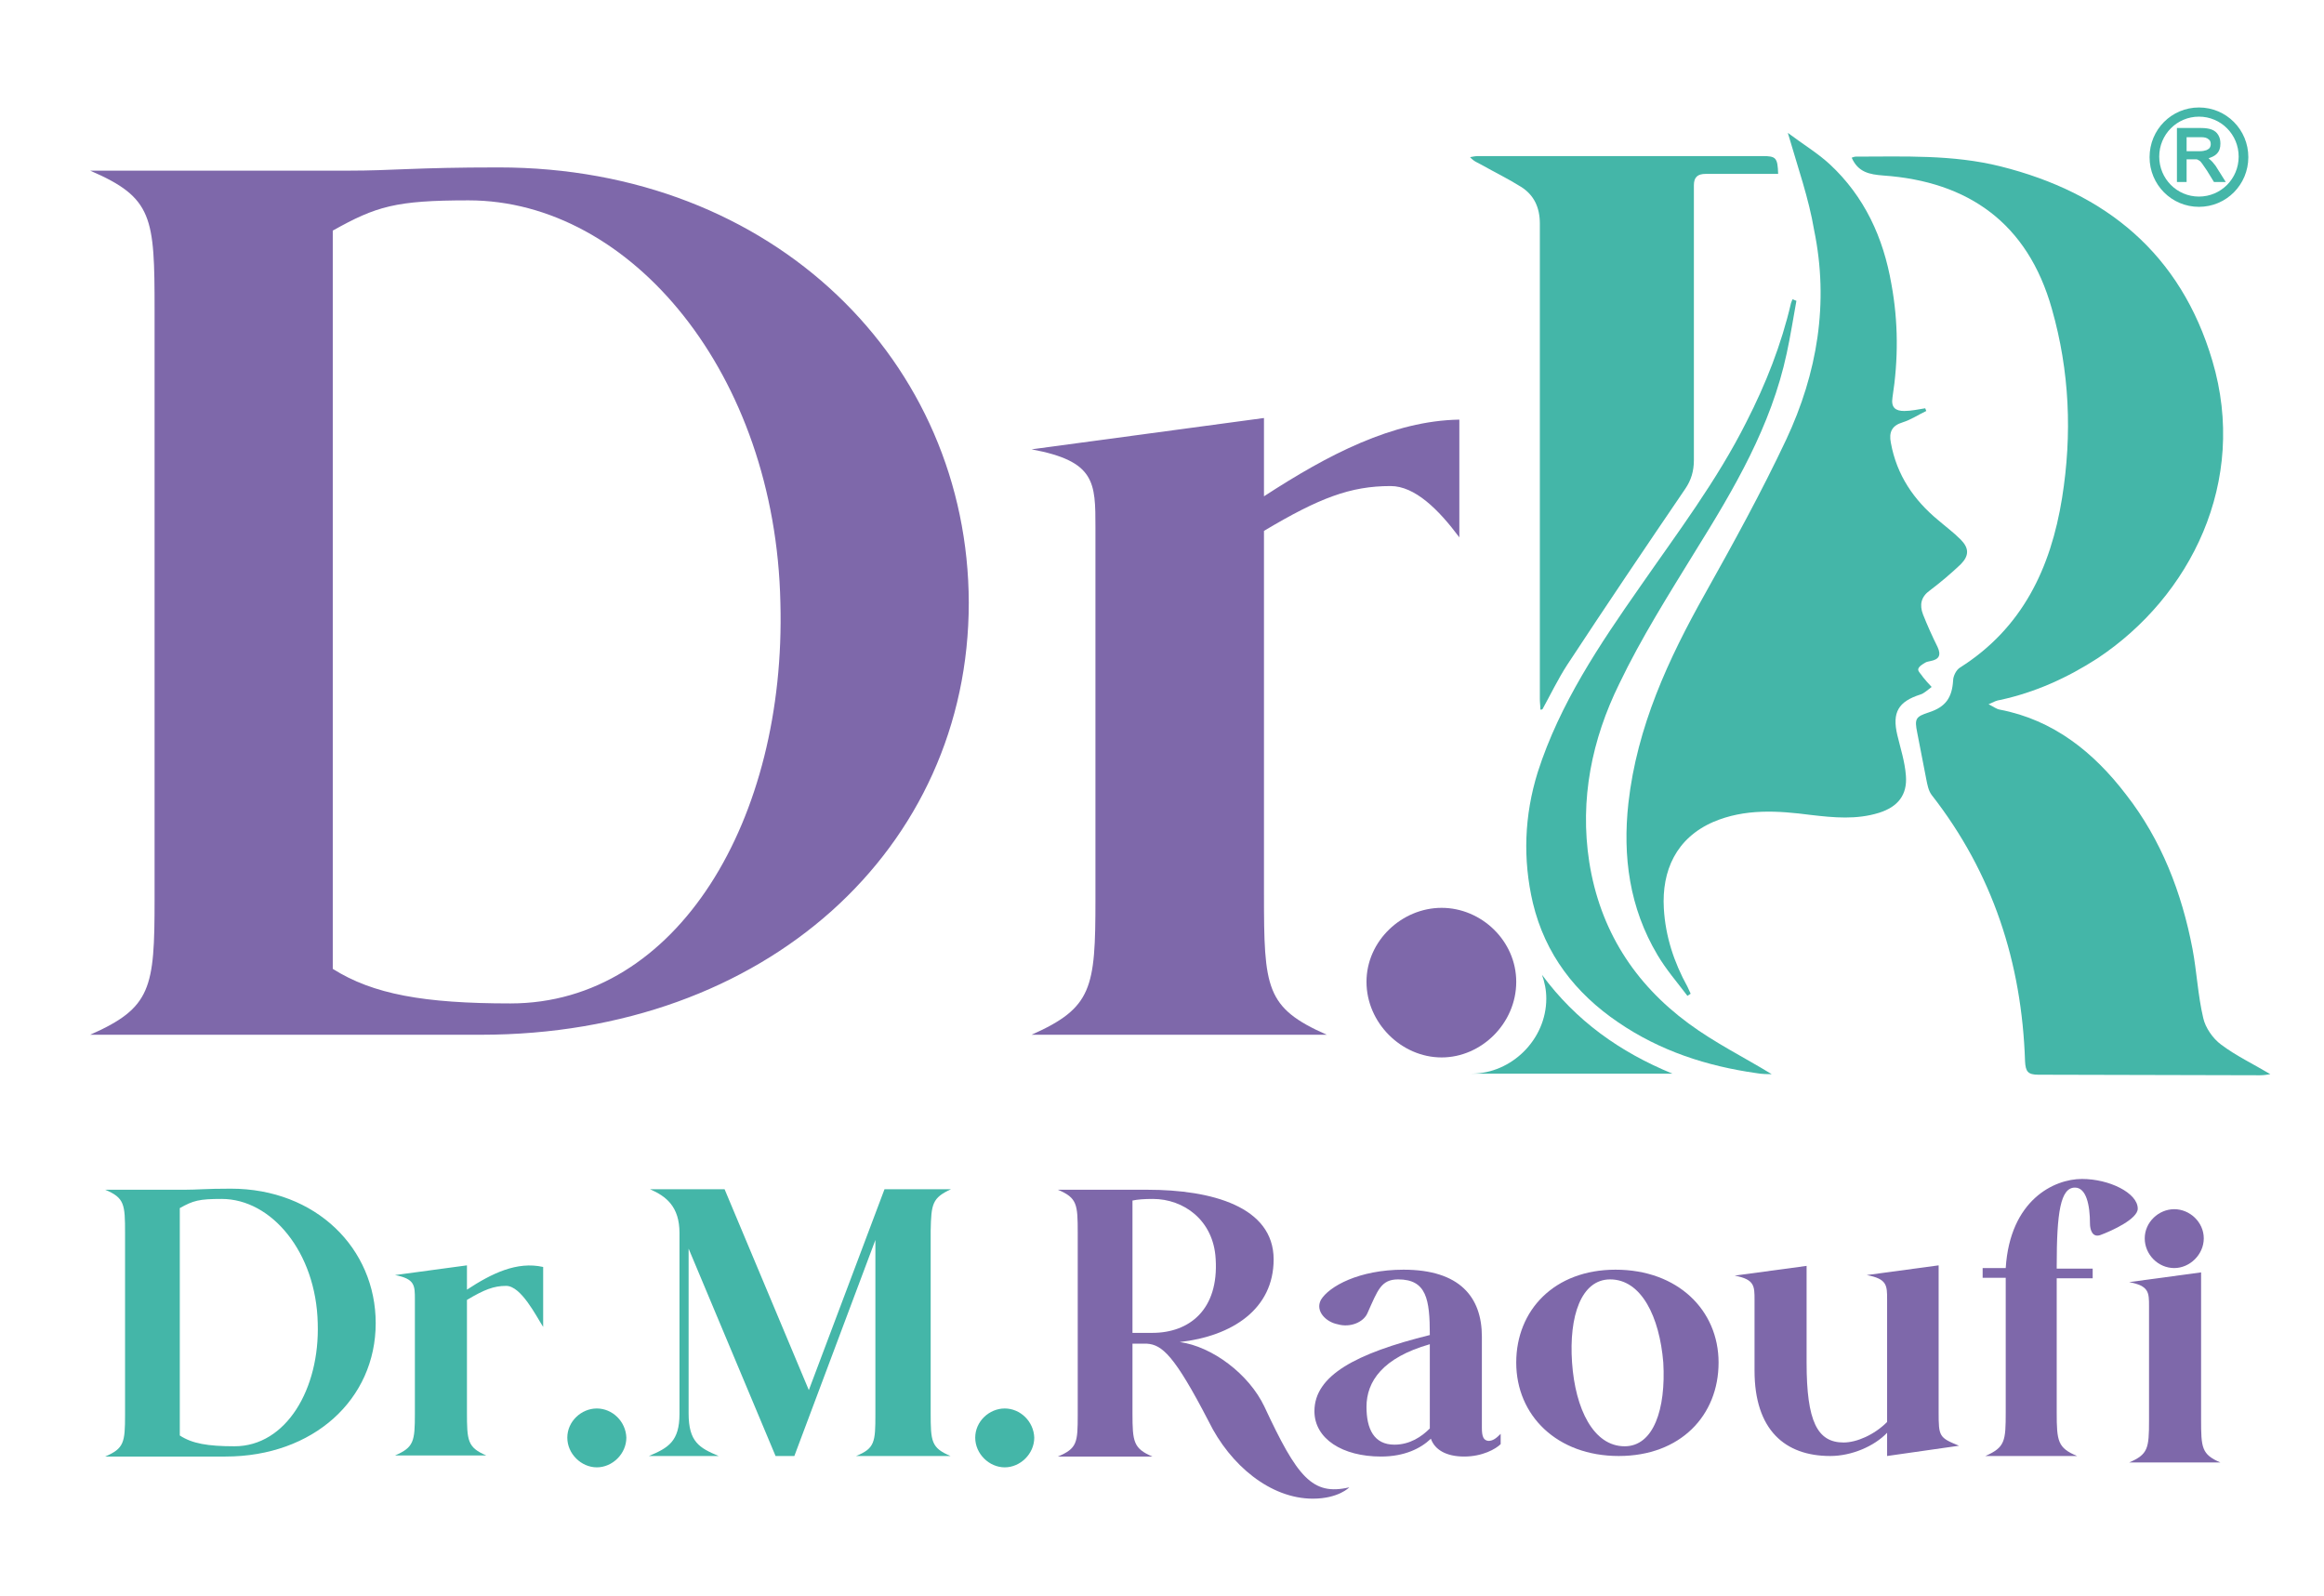 <svg xmlns="http://www.w3.org/2000/svg" width="249" height="171" viewBox="0 0 249 171" fill="none"><path d="M24.727 127.367C21.91 127.367 21.277 127.483 19.724 127.483H11.271C13.341 128.351 13.399 129.045 13.399 132.112V151.614C13.399 154.565 13.284 155.202 11.271 156.07H24.152C33.583 156.07 40.254 149.936 40.254 141.776C40.254 133.791 33.871 127.367 24.727 127.367ZM25.13 154.97C22.255 154.97 20.587 154.681 19.264 153.813V129.45C20.702 128.64 21.334 128.467 23.75 128.467C29.098 128.467 33.871 134.196 34.043 141.776C34.273 148.836 30.65 154.97 25.13 154.97Z" fill="#44B6A8"></path><path d="M50.03 138.189V135.584L42.324 136.626C44.452 137.031 44.452 137.726 44.452 139.23V151.498C44.452 154.449 44.337 155.086 42.324 155.954H52.1C50.087 155.086 50.03 154.392 50.03 151.267V139.288C51.87 138.189 52.905 137.783 54.228 137.783C55.838 137.783 57.448 141.024 58.196 142.181V135.758C55.378 135.122 52.675 136.452 50.03 138.189Z" fill="#44B6A8"></path><path d="M63.946 150.92C62.279 150.92 60.783 152.309 60.783 154.045C60.783 155.781 62.279 157.228 63.946 157.228C65.614 157.228 67.109 155.781 67.109 154.045C67.052 152.309 65.614 150.92 63.946 150.92Z" fill="#44B6A8"></path><path d="M101.9 127.425H94.769L86.661 148.952L77.633 127.425H69.639C71.365 128.178 72.802 129.277 72.802 132.113V151.498C72.802 154.45 71.595 155.144 69.524 156.012H77C74.93 155.144 73.78 154.508 73.78 151.441V133.791L83.096 156.012H85.109L93.792 132.865V151.556C93.792 154.508 93.734 155.202 91.722 156.012H101.843C99.772 155.144 99.715 154.45 99.715 151.383V131.881C99.772 128.988 99.888 128.351 101.9 127.425Z" fill="#44B6A8"></path><path d="M107.651 150.92C105.983 150.92 104.488 152.309 104.488 154.045C104.488 155.781 105.983 157.228 107.651 157.228C109.318 157.228 110.813 155.781 110.813 154.045C110.756 152.309 109.318 150.92 107.651 150.92Z" fill="#44B6A8"></path><path d="M135.483 150.746C133.816 147.216 129.848 144.265 126.398 143.802C132.033 143.166 136.461 140.272 136.461 134.948C136.461 129.277 129.79 127.483 122.947 127.483H121.855H121.567H113.344C115.414 128.351 115.471 129.046 115.471 132.113V151.614C115.471 154.566 115.414 155.202 113.344 156.07H123.465C121.452 155.202 121.337 154.508 121.337 151.441V143.976H122.89C124.5 144.092 125.822 145.191 129.503 152.309C131.803 156.996 136.116 160.584 140.659 160.584C143.419 160.584 144.569 159.369 144.569 159.369C140.601 160.295 138.991 158.269 135.483 150.746ZM123.465 142.818H121.337V128.641C121.855 128.525 122.545 128.467 123.522 128.467C126.8 128.467 130.02 130.724 130.25 134.891C130.595 140.33 127.433 142.818 123.465 142.818Z" fill="#7E68AA"></path><path d="M158.773 153.003V143.223C158.773 138.999 156.416 136.048 150.378 136.048C145.605 136.048 142.384 137.842 141.522 139.288C140.889 140.504 142.097 141.661 143.304 141.893C144.684 142.298 146.122 141.661 146.525 140.677C147.617 138.247 147.962 137.089 149.802 137.089C152.85 137.089 153.195 139.231 153.195 143.05C145.259 145.017 140.832 147.39 140.832 151.209C140.832 154.161 143.822 156.07 147.962 156.07C150.493 156.07 152.218 155.202 153.31 154.161C153.713 155.318 154.92 156.07 156.876 156.07C158.831 156.07 160.268 155.26 160.786 154.739V153.64C160.268 154.161 159.923 154.392 159.463 154.392C158.946 154.334 158.773 153.929 158.773 153.003ZM153.195 153.061C152.333 153.929 151.068 154.797 149.4 154.797C147.215 154.797 146.41 153.119 146.41 150.746C146.41 148.027 148.135 145.48 153.195 144.034V153.061Z" fill="#7E68AA"></path><path d="M173.092 136.048C166.537 136.048 162.454 140.388 162.454 146.001C162.454 151.672 166.824 156.012 173.437 156.012C180.05 156.012 184.133 151.672 184.133 146.001C184.133 140.388 179.763 136.048 173.092 136.048ZM174.07 154.971C170.734 154.971 168.779 150.978 168.434 146.001C168.089 141.024 169.412 137.089 172.517 137.089C175.852 137.089 177.808 141.082 178.21 146.001C178.498 150.978 177.175 154.971 174.07 154.971Z" fill="#7E68AA"></path><path d="M207.711 151.325V135.584L200.005 136.626C202.19 137.031 202.19 137.726 202.19 139.23V152.366C200.81 153.755 198.912 154.565 197.532 154.565C194.715 154.565 193.564 152.308 193.564 146.001V135.642L185.859 136.684C187.986 137.089 187.986 137.783 187.986 139.288V146.869C187.986 153.234 191.264 156.012 196.095 156.012C198.395 156.012 200.81 154.97 202.19 153.524V156.012L209.896 154.912C207.768 154.044 207.711 153.929 207.711 151.325Z" fill="#7E68AA"></path><path d="M229.045 129.508C229.045 127.83 225.998 126.326 223.065 126.326C220.075 126.326 215.359 128.583 214.899 135.874H212.426V136.916H214.899V137.089V151.325C214.899 154.392 214.842 155.086 212.714 156.012H222.547C220.477 155.144 220.362 154.45 220.362 151.325V136.973H224.215V135.932H220.362V135.642C220.362 129.913 220.765 127.252 222.317 127.252C223.525 127.252 223.927 129.103 223.927 131.129C223.927 131.707 224.157 132.633 225.02 132.344C226.285 131.881 229.045 130.608 229.045 129.508Z" fill="#7E68AA"></path><path d="M232.956 135.874C234.623 135.874 236.119 134.427 236.119 132.691C236.119 130.955 234.623 129.566 232.956 129.566C231.288 129.566 229.793 130.955 229.793 132.691C229.793 134.427 231.231 135.874 232.956 135.874Z" fill="#7E68AA"></path><path d="M235.831 152.077V136.337L228.125 137.379C230.253 137.784 230.253 138.478 230.253 139.983V152.251C230.253 155.202 230.138 155.838 228.125 156.706H237.901C235.889 155.838 235.831 155.144 235.831 152.077Z" fill="#7E68AA"></path><path d="M53.423 17.939C44.337 17.939 42.209 18.286 37.264 18.286H9.661C16.389 21.18 16.562 23.263 16.562 33.216V96.408C16.562 105.898 16.216 107.982 9.661 110.875H51.525C82.061 110.875 103.798 90.91 103.798 64.581C103.74 38.829 82.981 17.939 53.423 17.939ZM54.688 107.519C45.429 107.519 39.966 106.535 35.654 103.815V24.709C40.312 22.105 42.382 21.469 50.203 21.469C67.627 21.469 83.096 40.102 83.613 64.581C84.246 87.728 72.63 107.519 54.688 107.519Z" fill="#7E68AA"></path><path d="M235.601 11.516C232.668 11.516 230.311 13.888 230.311 16.84C230.311 19.791 232.668 22.163 235.601 22.163C238.534 22.163 240.892 19.791 240.892 16.84C240.892 13.888 238.534 11.516 235.601 11.516ZM235.601 21.064C233.243 21.064 231.346 19.154 231.346 16.782C231.346 14.409 233.243 12.499 235.601 12.499C237.959 12.499 239.857 14.409 239.857 16.782C239.857 19.154 237.959 21.064 235.601 21.064Z" fill="#44B6A8"></path><path d="M236.751 17.071C236.694 17.013 236.694 17.013 236.636 16.956C236.981 16.84 237.269 16.724 237.499 16.492C237.786 16.203 237.901 15.856 237.901 15.393C237.901 15.046 237.844 14.757 237.671 14.467C237.499 14.178 237.269 14.004 236.981 13.888C236.694 13.773 236.291 13.715 235.831 13.715H233.243V19.502H234.279V17.071H234.969C235.141 17.071 235.256 17.071 235.314 17.071C235.429 17.071 235.486 17.129 235.601 17.187C235.716 17.245 235.831 17.36 235.946 17.534C236.061 17.708 236.234 17.939 236.464 18.286L237.211 19.502H238.476L237.384 17.766C237.211 17.534 236.981 17.245 236.751 17.071ZM236.406 16.087C236.234 16.145 236.004 16.203 235.659 16.203H234.279V14.699H235.831C236.176 14.699 236.464 14.757 236.636 14.93C236.809 15.046 236.866 15.219 236.866 15.451C236.866 15.624 236.809 15.74 236.751 15.856C236.636 15.972 236.521 16.03 236.406 16.087Z" fill="#44B6A8"></path><path d="M213.059 75.46C213.634 75.749 213.921 75.981 214.266 76.038C220.017 77.138 224.33 80.61 227.78 85.124C231.576 89.985 233.761 95.656 234.911 101.674C235.371 104.104 235.486 106.651 236.061 109.081C236.291 110.123 237.096 111.28 237.959 111.917C239.569 113.132 241.409 114 243.249 115.099C242.904 115.157 242.559 115.215 242.157 115.215C234.221 115.215 226.285 115.157 218.407 115.157C217.257 115.157 217.027 114.81 216.969 113.711C216.624 103.179 213.519 93.572 206.963 85.182C206.618 84.719 206.503 84.082 206.388 83.503C206.043 81.825 205.756 80.147 205.41 78.469C205.123 77.022 205.238 76.791 206.676 76.328C208.458 75.749 209.148 74.765 209.263 72.914C209.263 72.451 209.608 71.756 210.011 71.525C216.682 67.3 219.729 60.877 220.937 53.354C222.03 46.526 221.742 39.755 219.844 33.1C217.257 23.899 210.874 19.444 201.788 18.807C200.292 18.691 199.085 18.46 198.395 16.897C198.567 16.84 198.682 16.782 198.855 16.782C204.03 16.782 209.206 16.55 214.324 17.823C225.653 20.659 233.646 27.198 237.039 38.656C240.892 51.618 234.681 63.944 224.732 70.541C221.512 72.624 218.062 74.187 214.324 74.997C213.921 75.055 213.691 75.17 213.059 75.46Z" fill="#44B6A8"></path><path d="M191.552 14.235C193.162 15.451 194.714 16.377 196.037 17.592C199.775 21.064 201.788 25.462 202.65 30.438C203.398 34.489 203.398 38.54 202.765 42.591C202.593 43.69 203.11 44.037 204.03 44.037C204.778 44.037 205.526 43.864 206.273 43.748C206.331 43.864 206.331 43.922 206.388 44.037C205.526 44.443 204.778 44.963 203.858 45.253C202.708 45.6 202.363 46.294 202.593 47.452C203.225 50.924 205.066 53.586 207.653 55.727C208.458 56.421 209.321 57.058 210.069 57.81C210.989 58.736 210.989 59.546 210.069 60.472C209.033 61.456 207.941 62.382 206.791 63.25C205.813 63.944 205.641 64.812 206.043 65.854C206.503 67.011 207.021 68.168 207.596 69.326C207.998 70.194 207.768 70.657 206.848 70.83C206.676 70.888 206.446 70.888 206.273 71.004C205.986 71.177 205.583 71.409 205.526 71.698C205.468 71.93 205.871 72.277 206.043 72.566C206.331 72.913 206.618 73.261 206.963 73.608C206.561 73.897 206.158 74.302 205.756 74.418C203.398 75.17 202.708 76.328 203.283 78.758C203.628 80.205 204.088 81.594 204.203 83.098C204.375 85.181 203.34 86.455 201.328 87.091C198.912 87.844 196.497 87.612 194.024 87.323C190.459 86.86 186.951 86.628 183.558 88.075C179.59 89.811 178.038 93.283 178.268 97.334C178.44 100.343 179.36 103.121 180.798 105.725C180.913 105.956 181.028 106.246 181.143 106.477C181.028 106.535 180.913 106.651 180.798 106.708C179.705 105.262 178.498 103.873 177.578 102.31C174.587 97.276 173.84 91.778 174.472 86.05C175.393 77.89 178.728 70.657 182.696 63.597C185.744 58.157 188.734 52.718 191.379 47.104C194.714 39.987 195.98 32.464 194.369 24.652C193.794 21.237 192.644 17.997 191.552 14.235Z" fill="#44B6A8"></path><path d="M165.042 76.038C165.042 75.633 164.984 75.286 164.984 74.881C164.984 57.926 164.984 40.97 164.984 23.957C164.984 22.221 164.351 20.89 162.971 20.022C161.591 19.154 160.154 18.46 158.716 17.649C158.313 17.418 157.911 17.302 157.508 16.839C157.796 16.782 158.083 16.724 158.371 16.724C168.549 16.724 178.728 16.724 188.849 16.724C190.287 16.724 190.459 16.897 190.517 18.633C188.964 18.633 187.469 18.633 185.916 18.633C184.881 18.633 183.788 18.633 182.753 18.633C181.891 18.633 181.488 18.98 181.488 19.849C181.488 21.237 181.488 22.626 181.488 24.015C181.488 32.464 181.488 40.855 181.488 49.303C181.488 50.461 181.201 51.444 180.568 52.37C176.313 58.62 172.057 64.928 167.917 71.235C166.939 72.74 166.134 74.418 165.272 75.981C165.214 76.038 165.099 76.038 165.042 76.038Z" fill="#44B6A8"></path><path d="M192.472 32.232C192.127 34.142 191.839 35.994 191.437 37.845C189.769 45.658 185.801 52.37 181.661 59.025C178.785 63.712 175.853 68.342 173.495 73.261C170.562 79.221 169.24 85.644 170.275 92.357C171.425 99.648 175.105 105.377 180.913 109.66C183.731 111.743 186.894 113.305 189.827 115.099C189.424 115.099 188.791 115.099 188.159 114.983C182.868 114.231 177.865 112.611 173.38 109.544C168.779 106.419 165.559 102.253 164.237 96.755C163.144 92.068 163.316 87.38 164.754 82.751C167.112 75.402 171.367 69.094 175.738 62.844C179.706 57.115 183.961 51.502 187.124 45.195C189.194 41.144 190.862 36.919 191.897 32.464C191.954 32.29 192.012 32.174 192.069 32.059C192.184 32.117 192.299 32.174 192.472 32.232Z" fill="#44B6A8"></path><path d="M165.214 104.452C165.501 105.262 165.674 106.072 165.674 106.998C165.674 111.396 161.936 115.042 157.681 115.042C164.926 115.042 172.057 115.042 179.188 115.042C173.552 112.727 168.837 109.37 165.214 104.452Z" fill="#44B6A8"></path><path d="M154.46 97.276C150.205 97.276 146.41 100.806 146.41 105.204C146.41 109.602 150.148 113.305 154.46 113.305C158.716 113.305 162.454 109.66 162.454 105.204C162.454 100.806 158.716 97.276 154.46 97.276Z" fill="#7E68AA"></path><path d="M156.358 44.963C149.228 45.079 142.269 48.725 135.426 53.18V44.79L110.526 48.146C117.369 49.419 117.369 51.676 117.369 56.537V96.408C117.369 105.898 117.024 107.981 110.526 110.875H142.154C135.599 107.981 135.426 105.898 135.426 95.771V56.884C141.349 53.354 144.685 52.081 148.997 52.081C151.585 52.081 154.116 54.569 156.358 57.578V44.963Z" fill="#7E68AA"></path></svg>